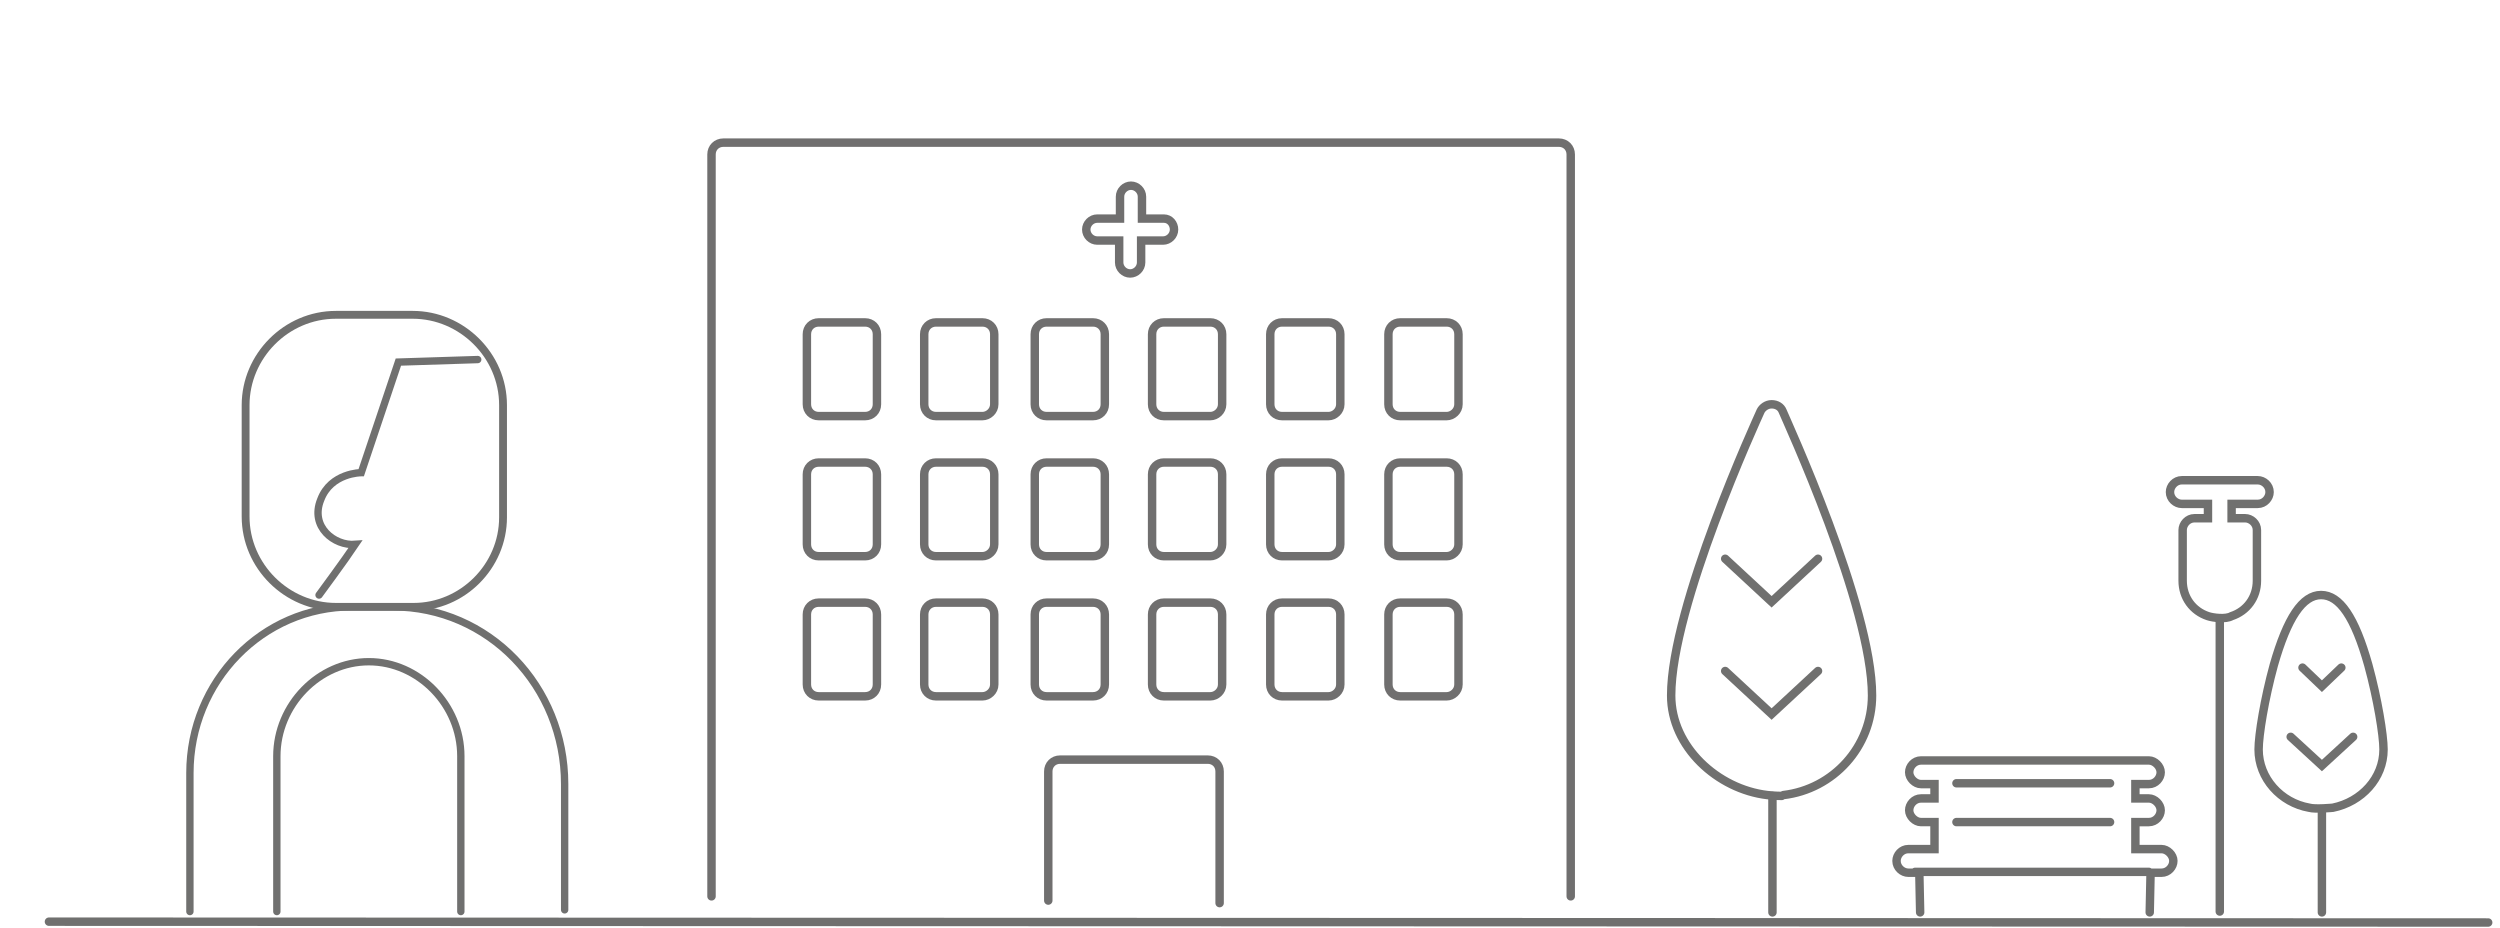 <?xml version="1.0" encoding="utf-8"?>
<!-- Generator: Adobe Illustrator 21.0.0, SVG Export Plug-In . SVG Version: 6.00 Build 0)  -->
<svg version="1.1" id="Capa_1" xmlns="http://www.w3.org/2000/svg" xmlns:xlink="http://www.w3.org/1999/xlink" x="0px" y="0px"
	 viewBox="0 0 296.2 110" style="enable-background:new 0 0 296.2 110;" xml:space="preserve">
<style type="text/css">
	.st0{fill:none;stroke:#70706F;stroke-linecap:round;stroke-miterlimit:10;}
	.st1{fill:none;stroke:#70706F;stroke-width:0.872;stroke-linecap:round;stroke-miterlimit:10;}
	.st2{fill:none;stroke:#70706F;stroke-width:0.929;stroke-linecap:round;stroke-miterlimit:10;}
	.st3{fill:none;stroke:#706F6F;stroke-linecap:round;stroke-miterlimit:10;}
</style>
<path class="st0" d="M163.7,106.2"/>
<path class="st0" d="M173.9,109.3"/>
<path class="st0" d="M161.2,109.3"/>
<g>
	<path class="st1" d="M22.5,108V91.6c0-10.9,8.6-19.7,19.2-19.7h4.8c11.4,0,20.4,9.4,20.4,21v14.9"/>
	<path class="st1" d="M32.8,108V89.6c0-6.1,5-11.2,10.9-11.2s10.9,5.1,10.9,11.2V108"/>
	<path class="st1" d="M56.6,42.6l-9.4,0.3L42.8,56c0,0-3.6,0-4.8,3.2c-1.3,3.2,1.6,5.5,4.1,5.3c-1.2,1.8-4.3,6-4.3,6"/>
	<path class="st2" d="M49,71.9h-9.2c-5.8,0-10.7-4.8-10.7-10.7V48c0-5.8,4.8-10.7,10.7-10.7h9.1c5.8,0,10.7,4.8,10.7,10.7v13.3
		C59.6,67.1,54.8,71.9,49,71.9z"/>
</g>
<path class="st0" d="M159.9,107.1"/>
<line class="st0" x1="294.8" y1="109.3" x2="5.8" y2="109.2"/>
<path class="st3" d="M117.8,64.5v-8.3c0-0.8-0.6-1.4-1.4-1.4h-5.5c-0.8,0-1.4,0.6-1.4,1.4v8.3c0,0.8,0.6,1.4,1.4,1.4h5.5
	C117.1,65.9,117.8,65.3,117.8,64.5z"/>
<path class="st3" d="M103.9,64.5v-8.3c0-0.8-0.6-1.4-1.4-1.4H97c-0.8,0-1.4,0.6-1.4,1.4v8.3c0,0.8,0.6,1.4,1.4,1.4h5.5
	C103.3,65.9,103.9,65.3,103.9,64.5z"/>
<path class="st3" d="M103.9,47.9v-8.3c0-0.8-0.6-1.4-1.4-1.4H97c-0.8,0-1.4,0.6-1.4,1.4v8.3c0,0.8,0.6,1.4,1.4,1.4h5.5
	C103.3,49.3,103.9,48.7,103.9,47.9z"/>
<path class="st3" d="M103.9,81.1v-8.3c0-0.8-0.6-1.4-1.4-1.4H97c-0.8,0-1.4,0.6-1.4,1.4v8.3c0,0.8,0.6,1.4,1.4,1.4h5.5
	C103.3,82.5,103.9,81.9,103.9,81.1z"/>
<path class="st3" d="M117.8,47.9v-8.3c0-0.8-0.6-1.4-1.4-1.4h-5.5c-0.8,0-1.4,0.6-1.4,1.4v8.3c0,0.8,0.6,1.4,1.4,1.4h5.5
	C117.1,49.3,117.8,48.7,117.8,47.9z"/>
<path class="st3" d="M117.8,81.1v-8.3c0-0.8-0.6-1.4-1.4-1.4h-5.5c-0.8,0-1.4,0.6-1.4,1.4v8.3c0,0.8,0.6,1.4,1.4,1.4h5.5
	C117.1,82.5,117.8,81.9,117.8,81.1z"/>
<path class="st3" d="M186.1,106.2V18.3c0-0.8-0.6-1.4-1.4-1.4h-99c-0.8,0-1.4,0.6-1.4,1.4v87.9"/>
<path class="st3" d="M144.8,64.5v-8.3c0-0.8-0.6-1.4-1.4-1.4h-5.5c-0.8,0-1.4,0.6-1.4,1.4v8.3c0,0.8,0.6,1.4,1.4,1.4h5.5
	C144.1,65.9,144.8,65.3,144.8,64.5z"/>
<path class="st3" d="M130.9,64.5v-8.3c0-0.8-0.6-1.4-1.4-1.4H124c-0.8,0-1.4,0.6-1.4,1.4v8.3c0,0.8,0.6,1.4,1.4,1.4h5.5
	C130.3,65.9,130.9,65.3,130.9,64.5z"/>
<path class="st3" d="M130.9,47.9v-8.3c0-0.8-0.6-1.4-1.4-1.4H124c-0.8,0-1.4,0.6-1.4,1.4v8.3c0,0.8,0.6,1.4,1.4,1.4h5.5
	C130.3,49.3,130.9,48.7,130.9,47.9z"/>
<path class="st3" d="M130.9,81.1v-8.3c0-0.8-0.6-1.4-1.4-1.4H124c-0.8,0-1.4,0.6-1.4,1.4v8.3c0,0.8,0.6,1.4,1.4,1.4h5.5
	C130.3,82.5,130.9,81.9,130.9,81.1z"/>
<path class="st3" d="M144.8,47.9v-8.3c0-0.8-0.6-1.4-1.4-1.4h-5.5c-0.8,0-1.4,0.6-1.4,1.4v8.3c0,0.8,0.6,1.4,1.4,1.4h5.5
	C144.1,49.3,144.8,48.7,144.8,47.9z"/>
<path class="st3" d="M144.8,81.1v-8.3c0-0.8-0.6-1.4-1.4-1.4h-5.5c-0.8,0-1.4,0.6-1.4,1.4v8.3c0,0.8,0.6,1.4,1.4,1.4h5.5
	C144.1,82.5,144.8,81.9,144.8,81.1z"/>
<path class="st3" d="M158.8,64.5v-8.3c0-0.8-0.6-1.4-1.4-1.4h-5.5c-0.8,0-1.4,0.6-1.4,1.4v8.3c0,0.8,0.6,1.4,1.4,1.4h5.5
	C158.1,65.9,158.8,65.3,158.8,64.5z"/>
<path class="st3" d="M158.8,47.9v-8.3c0-0.8-0.6-1.4-1.4-1.4h-5.5c-0.8,0-1.4,0.6-1.4,1.4v8.3c0,0.8,0.6,1.4,1.4,1.4h5.5
	C158.1,49.3,158.8,48.7,158.8,47.9z"/>
<path class="st3" d="M158.8,81.1v-8.3c0-0.8-0.6-1.4-1.4-1.4h-5.5c-0.8,0-1.4,0.6-1.4,1.4v8.3c0,0.8,0.6,1.4,1.4,1.4h5.5
	C158.1,82.5,158.8,81.9,158.8,81.1z"/>
<path class="st3" d="M172.8,64.5v-8.3c0-0.8-0.6-1.4-1.4-1.4h-5.5c-0.8,0-1.4,0.6-1.4,1.4v8.3c0,0.8,0.6,1.4,1.4,1.4h5.5
	C172.1,65.9,172.8,65.3,172.8,64.5z"/>
<path class="st3" d="M172.8,47.9v-8.3c0-0.8-0.6-1.4-1.4-1.4h-5.5c-0.8,0-1.4,0.6-1.4,1.4v8.3c0,0.8,0.6,1.4,1.4,1.4h5.5
	C172.1,49.3,172.8,48.7,172.8,47.9z"/>
<path class="st3" d="M172.8,81.1v-8.3c0-0.8-0.6-1.4-1.4-1.4h-5.5c-0.8,0-1.4,0.6-1.4,1.4v8.3c0,0.8,0.6,1.4,1.4,1.4h5.5
	C172.1,82.5,172.8,81.9,172.8,81.1z"/>
<path class="st3" d="M137.9,25.9h-2.6v-2.6c0-0.7-0.6-1.3-1.3-1.3s-1.3,0.6-1.3,1.3v2.6H130c-0.7,0-1.3,0.6-1.3,1.3s0.6,1.3,1.3,1.3
	h2.6v2.6c0,0.7,0.6,1.3,1.3,1.3s1.3-0.6,1.3-1.3v-2.6h2.6c0.7,0,1.3-0.6,1.3-1.3S138.6,25.9,137.9,25.9z"/>
<path class="st3" d="M144.5,107V91.4c0-0.8-0.6-1.4-1.4-1.4h-17.5c-0.8,0-1.4,0.6-1.4,1.4v15.3"/>
<g>
	<path class="st0" d="M211.3,94.2c5.9-0.7,10.5-5.7,10.5-11.8c0-10.6-10.2-32.7-10.6-33.7c-0.2-0.5-0.7-0.8-1.3-0.8
		s-1.1,0.4-1.3,0.8c-0.4,0.9-10.6,23.1-10.6,33.7c0,6.1,5.5,11.1,11.4,11.8c0.8,0.1,1.7,0.1,1.7,0.1 M254.7,108.1l0.1-4.7h1.3
		c0.8,0,1.4-0.7,1.4-1.4s-0.7-1.4-1.4-1.4h-3l0,0H253v-3.2h1.6c0.8,0,1.4-0.7,1.4-1.4s-0.7-1.4-1.4-1.4H253v-1.7h1.6
		c0.8,0,1.4-0.7,1.4-1.4s-0.7-1.4-1.4-1.4h-27c-0.8,0-1.4,0.7-1.4,1.4s0.7,1.4,1.4,1.4h1.6v1.7h-1.6c-0.8,0-1.4,0.7-1.4,1.4
		s0.7,1.4,1.4,1.4h1.6v3.2h-0.1l0,0h-3c-0.8,0-1.4,0.7-1.4,1.4c0,0.8,0.7,1.4,1.4,1.4h1.3l0.1,4.7 M264.4,73c1.8-0.6,3-2.2,3-4.2v-6
		c0-0.8-0.7-1.4-1.4-1.4h-1.6v-1.7h3.1c0.8,0,1.4-0.7,1.4-1.4c0-0.8-0.7-1.4-1.4-1.4h-9c-0.8,0-1.4,0.7-1.4,1.4
		c0,0.8,0.7,1.4,1.4,1.4h3.1v1.7H260c-0.8,0-1.4,0.7-1.4,1.4v6c0,2,1.2,3.6,3,4.2C262.2,73.2,263.7,73.4,264.4,73z M276.4,95.7
		c3.4-0.7,6-3.5,6-6.9c0-1.7-0.7-6-1.8-10c-1.6-5.7-3.4-8.3-5.6-8.3s-4,2.7-5.6,8.3c-1.1,4-1.8,8.3-1.8,10c0,3.4,2.6,6.3,6,6.9
		C274.3,95.9,276.4,95.7,276.4,95.7z M231.8,92.8H250 M231.8,97.4H250 M226.9,103.3h27.7"/>
	<polyline class="st0" points="215.4,66.2 209.9,71.3 204.4,66.2 	"/>
	<polyline class="st0" points="215.4,79.5 209.9,84.6 204.4,79.5 	"/>
	<polyline class="st0" points="277.4,79.1 275.1,81.3 272.8,79.1 	"/>
	<polyline class="st0" points="278.8,87.3 275.1,90.7 271.4,87.3 	"/>
	<line class="st0" x1="210" y1="94.3" x2="210" y2="108.1"/>
	<line class="st0" x1="275.1" y1="96" x2="275.1" y2="108.1"/>
	<line class="st0" x1="263" y1="73.3" x2="263" y2="108"/>
</g>
</svg>
